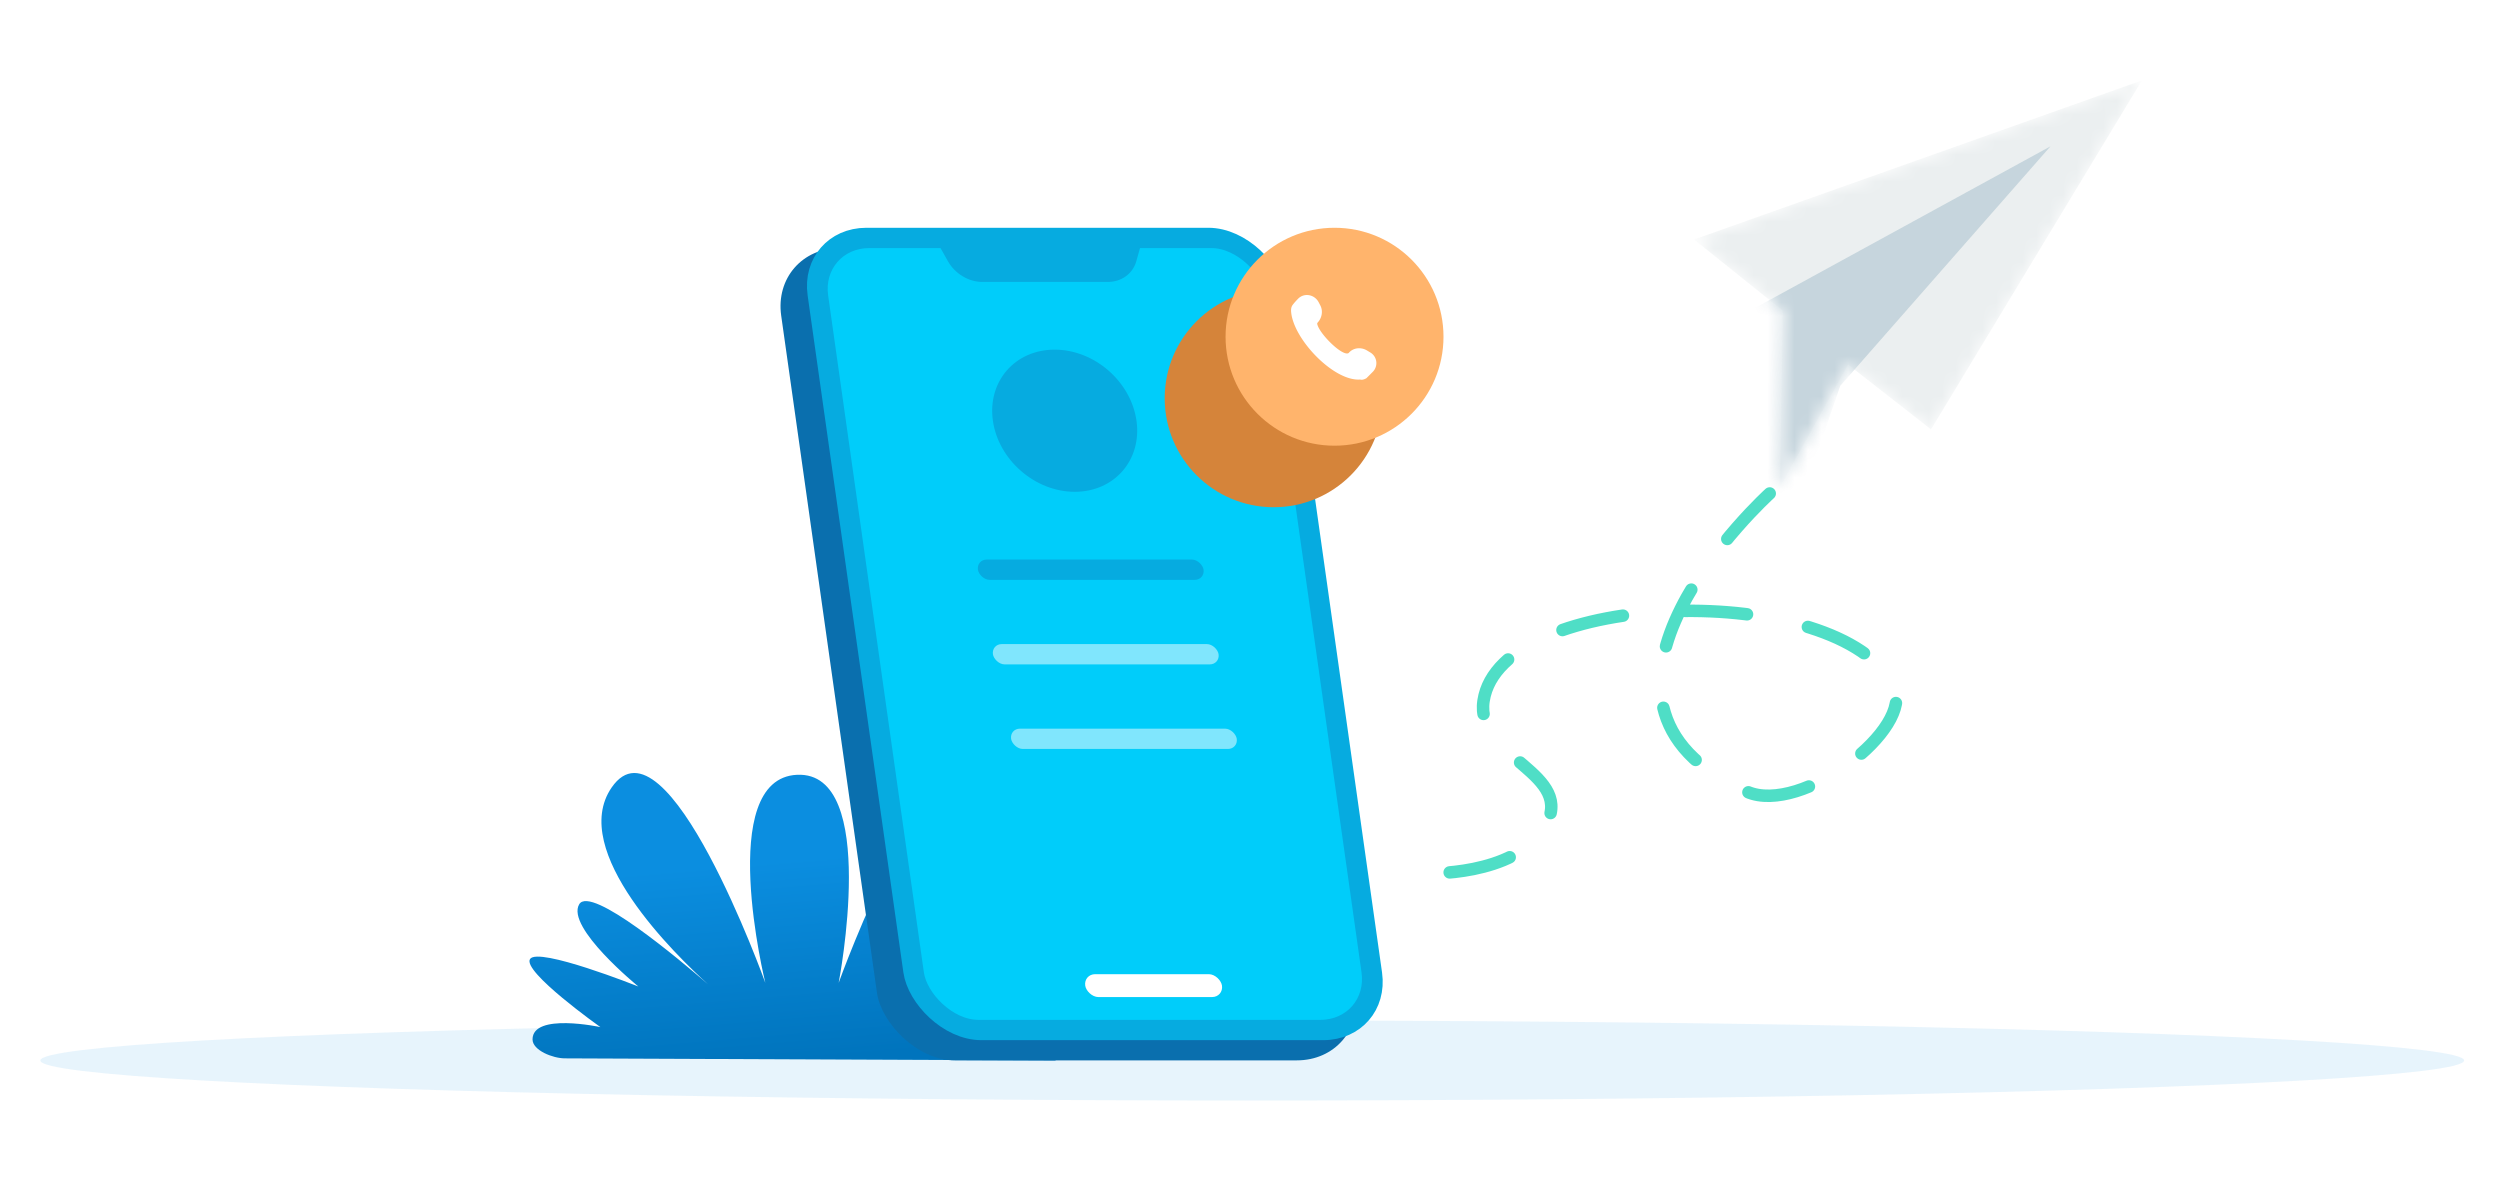 <svg width="186" height="88" viewBox="0 0 186 88" fill="none" xmlns="http://www.w3.org/2000/svg">
    <ellipse opacity=".1" cx="93.166" cy="78.901" rx="90.166" ry="2.977" fill="#0B8EE0"/>
    <mask id="yovyyzs6oa" style="mask-type:alpha" maskUnits="userSpaceOnUse" x="126" y="5" width="34" height="32">
        <path d="m159.358 5.982-15.691 25.962-6.17-4.82-5.08 9.146.231-13.154-2.204-1.765-4.407-3.531 33.321-11.838z" fill="#F7F6FB"/>
    </mask>
    <g mask="url(#yovyyzs6oa)">
        <path d="m159.358 5.982-15.691 25.962-6.17-4.82-5.08 9.146.231-13.154-2.204-1.765-4.407-3.531 33.321-11.838z" fill="#EBEFF0"/>
        <path opacity=".7" d="m152.558 10.884-25.074 13.72 5.484 15.586 3.944-11.48 15.646-17.826z" fill="#B7CBD5"/>
    </g>
    <path opacity=".7" d="M131.667 36.715s-17.102 15.502-1.673 22.198c4.029 1.748 12.492-4.708 10.903-7.872-3.985-7.94-29.224-7.294-30.519 1.085-.667 4.314 7.067 5.369 4.524 9.468-2.259 3.642-8.855 3.385-8.855 3.385" stroke="#05D1AF" stroke-width=".929" stroke-linecap="round" stroke-linejoin="round" stroke-dasharray="4.63 4.63"/>
    <path d="m78.52 78.9-36.49-.158c-.892 0-2.409-.594-2.409-1.41 0-2.004 5.048-.916 5.048-.916s-5.835-4.138-5.233-5.064c.602-.926 8.058 2.044 8.058 2.044s-5.418-4.405-4.4-6.119c.86-1.445 7.514 4.157 9.579 5.949-2.334-2.102-10.41-9.914-7.17-14.63 4.089-5.95 11.438 14.528 11.438 14.528s-3.747-15.198 2.361-15.479c6.158-.283 3.095 15.479 3.095 15.479s7.444-20.672 11.063-14.527c2.163 3.673-1.739 8.95-4.637 12.11 3.063-2.906 7.58-6.74 7.21-3.696-.39 3.216-5.296 6.385-5.296 6.385s8.76-5.088 8.91-1.559c.123 2.888-5.816 4.578-5.816 4.578s5.77-1.228 5.47.916c-.096.678-.78 1.57-.78 1.57z" fill="url(#llzoekex8b)"/>
    <rect width="35.614" height="61.052" rx="5.088" transform="matrix(1 0 .14 .99 57.409 18.45)" fill="#0A6FAE"/>
    <circle cx="5.342" cy="5.342" r="5.342" transform="matrix(1 0 .14 .99 72.03 27.519)" fill="#C8E0F8"/>
    <rect width="10.175" height="1.018" rx=".509" transform="matrix(1 0 .14 .99 78.982 74.871)" fill="#384984"/>
    <rect width="16.789" height="1.526" rx=".763" transform="matrix(1 0 .14 .99 66.862 43.134)" fill="#fff"/>
    <rect width="25.438" height="15.263" rx="2.544" transform="matrix(1 0 .14 .99 68.715 56.232)" fill="#C8E0F8"/>
    <rect width="10.175" height="1.526" rx=".763" transform="matrix(1 0 .14 .99 67.432 47.165)" fill="#C8E0F8"/>
    <path d="M68.601 19.459h15.263l-.411 1.472c-.263.939-1.102 1.55-2.13 1.55h-9.327c-1.027 0-2.04-.611-2.567-1.55l-.828-1.473z" fill="#384984"/>
    <rect x=".87" y=".756" width="34.087" height="59.526" rx="4.325" transform="matrix(1 0 .14 .99 59.27 16.953)" fill="#00CDFA" stroke="#06ABE0" stroke-width="1.526"/>
    <circle cx="5.342" cy="5.342" r="5.342" transform="matrix(1 0 .14 .99 73.123 26.013)" fill="#06ABE0"/>
    <rect width="10.175" height="1.721" rx=".861" transform="matrix(1 0 .14 .99 80.62 72.478)" fill="#fff"/>
    <rect width="16.789" height="1.526" rx=".763" transform="matrix(1 0 .14 .99 72.65 41.63)" fill="#06ABE0"/>
    <rect opacity=".5" width="16.789" height="1.526" rx=".763" transform="matrix(1 0 .14 .99 73.767 47.92)" fill="#fff"/>
    <rect opacity=".5" width="16.789" height="1.526" rx=".763" transform="matrix(1 0 .14 .99 75.119 54.212)" fill="#fff"/>
    <path d="M69.693 17.954h15.263l-.412 1.472c-.262.939-1.102 1.55-2.129 1.55h-9.327c-1.027 0-2.04-.611-2.567-1.55l-.828-1.472z" fill="#06ABE0"/>
    <g filter="url(#42lpl1fbsc)">
        <circle cx="97.76" cy="26.631" r="8.107" fill="#D5843A"/>
    </g>
    <circle cx="99.289" cy="25.053" r="8.107" fill="#FFB46C"/>
    <path fill-rule="evenodd" clip-rule="evenodd" d="M96.164 22.7c-.107.151-.12.342-.102.526.191 2.05 3.195 5.162 5.135 5.01.198.071.468-.1.468-.1l.471-.473a.92.92 0 0 0-.177-1.434l-.252-.152c-.441-.266-1.004-.218-1.349.166a.164.164 0 0 1-.036.032c-.467.244-2.189-1.472-2.321-2.177a.11.11 0 0 1 .027-.092l.035-.04c.298-.344.378-.843.167-1.247l-.12-.228c-.304-.583-1.076-.733-1.534-.262-.166.169-.315.336-.412.472z" fill="#fff"/>
    <defs>
        <linearGradient id="llzoekex8b" x1="58.262" y1="64.006" x2="59.521" y2="78.901" gradientUnits="userSpaceOnUse">
            <stop stop-color="#0B8EE0"/>
            <stop offset="1" stop-color="#0074BD"/>
        </linearGradient>
        <filter id="42lpl1fbsc" x="86.652" y="18.523" width="19.214" height="19.214" filterUnits="userSpaceOnUse" color-interpolation-filters="sRGB">
            <feFlood flood-opacity="0" result="BackgroundImageFix"/>
            <feColorMatrix in="SourceAlpha" values="0 0 0 0 0 0 0 0 0 0 0 0 0 0 0 0 0 0 127 0" result="hardAlpha"/>
            <feOffset dx="-3" dy="3"/>
            <feComposite in2="hardAlpha" operator="out"/>
            <feColorMatrix values="0 0 0 0 0 0 0 0 0 0 0 0 0 0 0 0 0 0 0.1 0"/>
            <feBlend in2="BackgroundImageFix" result="effect1_dropShadow_2629_4249"/>
            <feBlend in="SourceGraphic" in2="effect1_dropShadow_2629_4249" result="shape"/>
        </filter>
    </defs>
</svg>
